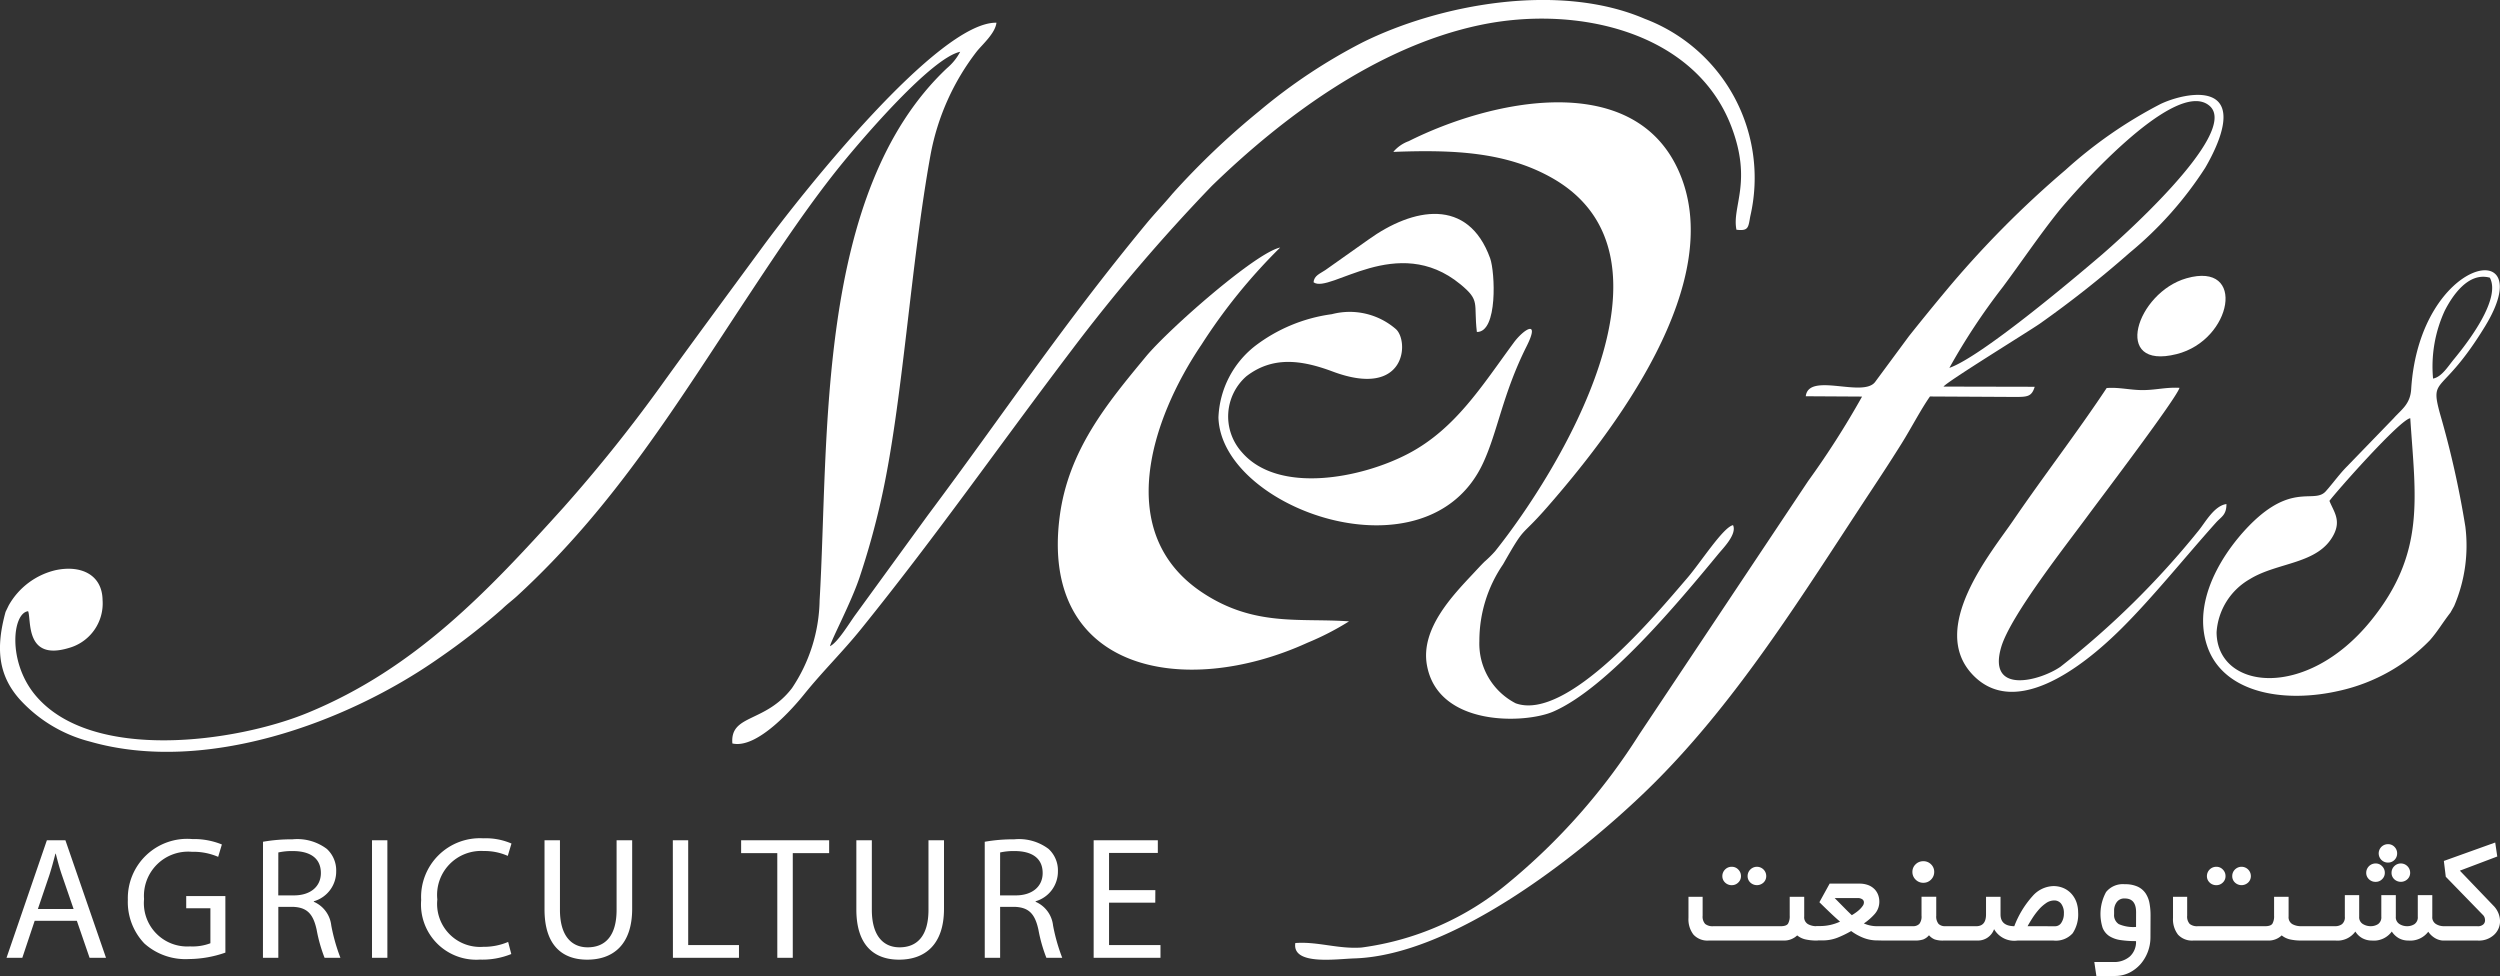<svg xmlns="http://www.w3.org/2000/svg" xmlns:xlink="http://www.w3.org/1999/xlink" width="130.119" height="50.803" viewBox="0 0 130.119 50.803"><rect x="0" y="0" width="130.119" height="50.803" fill="#333333" stroke="none"/><defs><clipPath id="clip-path"><rect id="Rectangle_2" data-name="Rectangle 2" width="130.119" height="50.803" fill="#fff"></rect></clipPath></defs><g id="Group_113" data-name="Group 113" transform="translate(0 0)"><g id="Group_1" data-name="Group 1" transform="translate(0 0)" clip-path="url(#clip-path)"><path id="Path_1" data-name="Path 1" d="M.29,31.846c-.509,1.855-.4,3.277.735,4.552a7.428,7.428,0,0,0,3.659,2.2c5.993,1.721,13.379-.987,18.157-4.339A35.153,35.153,0,0,0,26.132,31.7c.288-.279.506-.427.795-.692,5.078-4.676,8.277-9.953,12.1-15.728,1.567-2.367,3.154-4.753,4.857-6.835,1.027-1.252,4.585-5.428,6.091-5.75a2.82,2.82,0,0,1-.684.85c-6.861,6.468-6.137,19.322-6.632,27.7a8.436,8.436,0,0,1-1.441,4.574c-1.4,1.823-3.226,1.345-3.1,2.876,1.316.307,3.231-1.932,3.723-2.542.992-1.232,2.014-2.221,2.982-3.421,4.019-4.984,7.1-9.426,10.937-14.485a93.95,93.95,0,0,1,7.307-8.565c3.7-3.595,8.6-7.243,13.943-8.374,5.1-1.081,11.224.365,13.1,5.272,1.109,2.9.021,4.165.268,5.377.642.077.613-.124.722-.709A8.85,8.85,0,0,0,85.6.977C81.13-.943,74.9.229,70.917,2.206a28.82,28.82,0,0,0-5.361,3.563,40.261,40.261,0,0,0-4.52,4.3c-.459.551-.922,1.025-1.385,1.587-4.444,5.389-7.262,9.678-11.365,15.168L44.535,31.98c-.32.432-.928,1.461-1.336,1.653.076-.345,1.1-2.269,1.538-3.579a40.863,40.863,0,0,0,1.128-4.061c1.118-4.977,1.525-12.211,2.571-17.954a12.506,12.506,0,0,1,2.407-5.367c.3-.371.955-.938,1.02-1.49-3.041-.053-10.148,8.91-12.183,11.685C38,15.154,36.3,17.451,34.62,19.776a79.3,79.3,0,0,1-5.312,6.659c-3.877,4.292-7.673,8.355-13.3,10.668-3.728,1.533-11.273,2.591-14.186-.941C.38,34.41.655,31.9,1.464,31.813c.174.441-.169,2.591,2.092,1.92a2.407,2.407,0,0,0,1.783-2.5c-.018-1.317-1.119-1.84-2.447-1.557A3.8,3.8,0,0,0,.454,31.508Z" transform="translate(0 0)" fill="#fff"></path><path id="Path_2" data-name="Path 2" d="M89.111,18.244a33,33,0,0,1,2.783-4.212c.979-1.314,1.9-2.689,2.913-3.952.563-.7,6.032-7.036,7.846-5.475,1.654,1.425-5.064,7.283-5.624,7.763-1.479,1.266-6.265,5.3-7.917,5.875M81.637,19.72l2.93.017a44.975,44.975,0,0,1-2.809,4.4l-8.793,13.19a32.514,32.514,0,0,1-6.832,7.741,14.962,14.962,0,0,1-7.619,3.345c-1.217.087-2.289-.323-3.445-.234-.178,1.181,2.147.826,3.077.8,5.1-.164,11.594-5.275,15.082-8.62,4.721-4.523,8.273-10.373,11.854-15.79.537-.813,1-1.523,1.53-2.368.486-.774,1.01-1.787,1.489-2.469l4.409.024c.662,0,.884-.011,1.043-.529l-4.745-.01c.142-.235,4.429-2.871,5.013-3.276a55.507,55.507,0,0,0,4.672-3.689,19.179,19.179,0,0,0,3.934-4.422c.386-.664,1.251-2.286.846-3.183-.46-1.02-2.314-.55-3.176-.135A23.289,23.289,0,0,0,95.16,7.938a52.114,52.114,0,0,0-6.276,6.349c-.644.773-1.211,1.47-1.873,2.3l-1.773,2.4c-.645.812-3.445-.529-3.6.726" transform="translate(12.349 0.904)" fill="#fff"></path><path id="Path_3" data-name="Path 3" d="M59.235,6.93c3.14-.121,5.859,0,8.252,1.352,7.287,4.12.273,15.393-2.958,19.434a6.157,6.157,0,0,1-.562.553c-.218.219-.373.392-.586.618-1.083,1.156-2.733,2.873-2.4,4.748.569,3.232,5.125,3.062,6.581,2.424,2.79-1.217,6.465-5.628,8.595-8.21.247-.3.971-1.024.758-1.492-.511.1-1.691,1.948-2.381,2.75-1.587,1.844-6.249,7.491-8.934,6.521a3.489,3.489,0,0,1-1.888-3.239A7.039,7.039,0,0,1,64.943,28.4c1.207-2.122.836-1.312,2.261-2.936,3.3-3.767,9.631-11.823,6.8-17.718-2.436-5.072-9.678-3.525-13.97-1.375a1.894,1.894,0,0,0-.8.557" transform="translate(13.286 0.976)" fill="#fff"></path><path id="Path_4" data-name="Path 4" d="M100.234,23.491c.459-.6,3.688-4.241,4.207-4.3.266,4.111.821,7-2.052,10.542-3.389,4.176-8.018,3.58-8.029.594a3.444,3.444,0,0,1,1.729-2.761c1.458-.9,3.579-.764,4.372-2.326.384-.758-.01-1.2-.227-1.746m5.393-6.366a6.931,6.931,0,0,1,.608-3.533c.375-.736,1.208-2.032,2.347-1.719.591,1.1-1.126,3.344-1.858,4.23-.323.391-.648.939-1.1,1.022m1.1,11.838a7.983,7.983,0,0,0,.584-4.132,48.979,48.979,0,0,0-1.322-5.886c-.546-2,.108-.863,2.357-4.556,2.9-4.761-3.416-3.662-3.855,3.288-.048.788-.519,1.068-.91,1.51l-2.42,2.5c-.4.4-.72.859-1.112,1.3-.562.634-1.578-.333-3.505,1.334-1.262,1.093-3.63,4.011-2.652,6.776.844,2.384,3.968,2.962,6.934,2.259a9.4,9.4,0,0,0,4.639-2.614c.414-.471.64-.881,1.07-1.437Z" transform="translate(21.008 2.577)" fill="#fff"></path><path id="Path_5" data-name="Path 5" d="M60.134,29.98c-2.549-.186-4.927.3-7.641-1.5-4.635-3.078-2.68-9.006-.038-12.913a29.2,29.2,0,0,1,4.089-5.044c-1.259.253-5.807,4.247-6.994,5.682-1.97,2.384-4.034,4.842-4.483,8.33-1.035,8.033,6.45,9.5,12.9,6.556a14.345,14.345,0,0,0,2.163-1.113" transform="translate(10.086 2.361)" fill="#fff"></path><path id="Path_6" data-name="Path 6" d="M57.693,13.375a8.425,8.425,0,0,0-3.985,1.652A4.97,4.97,0,0,0,51.8,18.75c.142,4.774,10.884,8.588,13.772,2.376.768-1.648,1.019-3.592,2.266-6.079.735-1.465-.168-.873-.668-.192-1.636,2.22-3.022,4.474-5.465,5.765-2.473,1.308-6.79,2.128-8.68-.056a2.782,2.782,0,0,1,.229-3.959c1.366-1.052,2.86-.858,4.493-.246,3.857,1.441,3.989-1.626,3.273-2.222a3.668,3.668,0,0,0-3.323-.762" transform="translate(11.617 2.979)" fill="#fff"></path><path id="Path_7" data-name="Path 7" d="M97.219,22.539c-.633.086-1.1.95-1.439,1.369a44.29,44.29,0,0,1-7.2,7.1c-1.081.743-3.817,1.464-3.082-1.027.484-1.638,3.407-5.339,4.529-6.866.664-.9,4.595-6.081,4.75-6.626-.678-.037-1.195.108-1.855.118-.676.012-1.276-.159-1.936-.107-1.554,2.34-3.258,4.543-4.869,6.9-1.134,1.66-4.438,5.6-2.089,8.039,2.5,2.592,6.6-1.3,7.75-2.444,1.61-1.6,3.33-3.744,4.9-5.493.267-.3.545-.387.542-.964" transform="translate(18.661 3.696)" fill="#fff"></path><path id="Path_8" data-name="Path 8" d="M55.845,12.654c.841.61,4.355-2.6,7.638.1,1.057.867.682.967.859,2.484,1.1.023.945-3.128.693-3.831-1.148-3.186-4.011-2.651-6.343-.972L56.46,12.014c-.263.181-.6.29-.615.64" transform="translate(12.525 2.04)" fill="#fff"></path><path id="Path_9" data-name="Path 9" d="M93.423,11.853c-2.6.739-3.917,4.805-.514,3.947,2.9-.728,3.652-4.841.514-3.947" transform="translate(20.38 2.63)" fill="#fff"></path><path id="Path_10" data-name="Path 10" d="M3.938,39.931,4.6,41.856h.855L3.342,35.739H2.378l-2.1,6.117H1.1l.643-1.925ZM1.91,39.316l.6-1.77c.119-.373.22-.746.312-1.108h.018c.092.353.184.716.322,1.117l.606,1.762Zm9.758-.672H9.63v.634h1.259V41.1a2.627,2.627,0,0,1-1.064.164A2.256,2.256,0,0,1,7.436,38.8a2.3,2.3,0,0,1,2.489-2.46,3.249,3.249,0,0,1,1.368.263l.193-.644a3.862,3.862,0,0,0-1.543-.282,3.088,3.088,0,0,0-3.351,3.159,3.127,3.127,0,0,0,.862,2.278,3.205,3.205,0,0,0,2.315.808,5.84,5.84,0,0,0,1.9-.335Zm1.956,3.213h.8V39.205h.753c.726.027,1.057.344,1.241,1.189a7.912,7.912,0,0,0,.413,1.462h.825a9.59,9.59,0,0,1-.476-1.68,1.525,1.525,0,0,0-.908-1.234v-.027a1.609,1.609,0,0,0,1.164-1.562,1.517,1.517,0,0,0-.486-1.162,2.553,2.553,0,0,0-1.79-.5,8.476,8.476,0,0,0-1.533.127Zm.8-5.482a3.291,3.291,0,0,1,.791-.073c.844.009,1.424.354,1.424,1.145,0,.7-.542,1.162-1.4,1.162h-.818ZM19.3,41.856h.8V35.739h-.8Zm7.086-.825a3.23,3.23,0,0,1-1.3.255A2.237,2.237,0,0,1,22.7,38.823,2.287,2.287,0,0,1,25.118,36.3a2.951,2.951,0,0,1,1.248.253l.193-.643a3.359,3.359,0,0,0-1.469-.272,3.06,3.06,0,0,0-3.231,3.213,2.875,2.875,0,0,0,3.057,3.1,4.017,4.017,0,0,0,1.633-.29Zm1.893-5.291v3.6c0,1.9.954,2.614,2.221,2.614,1.341,0,2.341-.771,2.341-2.649V35.739H32.03v3.621c0,1.353-.588,1.952-1.506,1.952-.826,0-1.442-.58-1.442-1.952V35.739Zm6.683,6.117H38.4v-.662H35.757V35.739h-.8Zm5.433,0H41.2V36.409h1.893v-.67H38.512v.67h1.882Zm4.114-6.117v3.6c0,1.9.954,2.614,2.221,2.614,1.341,0,2.341-.771,2.341-2.649V35.739h-.808v3.621c0,1.353-.586,1.952-1.506,1.952-.826,0-1.442-.58-1.442-1.952V35.739Zm6.683,6.117h.8V39.205h.753c.726.027,1.057.344,1.24,1.189a7.876,7.876,0,0,0,.414,1.462h.825a9.554,9.554,0,0,1-.477-1.68,1.523,1.523,0,0,0-.908-1.234v-.027A1.609,1.609,0,0,0,55,37.353a1.517,1.517,0,0,0-.486-1.162,2.555,2.555,0,0,0-1.791-.5,8.472,8.472,0,0,0-1.532.127Zm.8-5.482a3.287,3.287,0,0,1,.79-.073c.845.009,1.424.354,1.424,1.145,0,.7-.542,1.162-1.4,1.162h-.818Zm8.079,1.961H57.661V36.4H60.2v-.661h-3.34v6.117h3.478v-.662H57.661V38.987h2.406Z" transform="translate(0.062 7.994)" fill="#fff"></path><path id="Path_11" data-name="Path 11" d="M78.512,40.92v-.747h-.077a.89.89,0,0,1-.43-.105.41.41,0,0,1-.2-.4V38.642H77.05v.986a.775.775,0,0,1-.087.413c-.059.089-.187.133-.388.133H73.07a.614.614,0,0,1-.421-.119.568.568,0,0,1-.131-.427v-.986h-.737v1.1a1.307,1.307,0,0,0,.262.872.986.986,0,0,0,.795.306h3.893a.98.98,0,0,0,.708-.268,1.052,1.052,0,0,0,.459.215,2.642,2.642,0,0,0,.537.053ZM73.685,37.9a.485.485,0,0,0,.354.138.464.464,0,0,0,.334-.138.451.451,0,0,0,.141-.331.48.48,0,0,0-.141-.345.454.454,0,0,0-.334-.143.474.474,0,0,0-.354.143.48.48,0,0,0-.141.345.451.451,0,0,0,.141.331M75,37.9a.5.5,0,0,0,.688,0,.45.45,0,0,0,.14-.331.479.479,0,0,0-.14-.345.485.485,0,0,0-.688,0,.48.48,0,0,0-.141.345A.451.451,0,0,0,75,37.9m6.91,3.02v-.747h-.3a1.675,1.675,0,0,1-.7-.143,2.972,2.972,0,0,0,.557-.484.955.955,0,0,0,.247-.666.988.988,0,0,0-.058-.326.868.868,0,0,0-.184-.3.935.935,0,0,0-.324-.215,1.273,1.273,0,0,0-.48-.081h-1.54l-.533.967q.358.354.619.6t.455.411a2.456,2.456,0,0,1-1.057.23h-.107a.823.823,0,0,0-.154.015c-.051.01-.077.028-.077.053v.613c0,.024.026.043.077.053a.821.821,0,0,0,.154.013h.233a2.134,2.134,0,0,0,.79-.138,5.455,5.455,0,0,0,.721-.349,2.771,2.771,0,0,0,.626.349,1.945,1.945,0,0,0,.741.138Zm-1.336-2.211a.418.418,0,0,1,.251.062.192.192,0,0,1,.087.168.3.3,0,0,1-.058.171,1.2,1.2,0,0,1-.144.173,1.736,1.736,0,0,1-.2.168,2.678,2.678,0,0,1-.227.149c-.077-.071-.185-.175-.321-.312l-.572-.579Zm2.3,2.211v-.747h-.968a.823.823,0,0,0-.154.015c-.051.01-.077.028-.077.053v.613c0,.024.026.043.077.053a.821.821,0,0,0,.154.013Zm2.286,0v-.747h-.018a.468.468,0,0,1-.344-.119.6.6,0,0,1-.121-.427v-.986h-.766v.986a.616.616,0,0,1-.115.427.452.452,0,0,1-.339.119H82.88a.833.833,0,0,0-.154.015c-.051.01-.077.028-.077.053v.613c0,.024.026.043.077.053a.83.83,0,0,0,.154.013h.668A1.364,1.364,0,0,0,84,40.863a.75.75,0,0,0,.3-.219.762.762,0,0,0,.3.219,1.33,1.33,0,0,0,.447.058Zm-1.559-3.173a.552.552,0,0,0,.406.167.543.543,0,0,0,.4-.167.551.551,0,0,0,.164-.4.536.536,0,0,0-.164-.393.549.549,0,0,0-.4-.163.559.559,0,0,0-.406.163.533.533,0,0,0-.165.393.548.548,0,0,0,.165.4m2.528,3.173v-.747h-.97a.823.823,0,0,0-.154.015c-.051.01-.077.028-.077.053v.613c0,.024.026.043.077.053a.821.821,0,0,0,.154.013Zm-.233-.066c0,.024.026.043.077.053a.821.821,0,0,0,.154.013h.737a.887.887,0,0,0,.823-.593,1.21,1.21,0,0,0,1.221.593h1.869a1.178,1.178,0,0,0,1-.378,1.768,1.768,0,0,0,.285-1.086,1.631,1.631,0,0,0-.082-.513,1.3,1.3,0,0,0-.247-.435,1.2,1.2,0,0,0-.408-.307,1.309,1.309,0,0,0-.572-.115,1.5,1.5,0,0,0-1.064.522,4.958,4.958,0,0,0-.95,1.566q-.716-.009-.716-.612v-.919h-.755v.919q0,.612-.513.612h-.631a.823.823,0,0,0-.154.015c-.051.01-.077.028-.077.053Zm3.535-.681c.059-.108.136-.239.233-.392a3.742,3.742,0,0,1,.324-.441,2,2,0,0,1,.392-.359.754.754,0,0,1,.437-.148.445.445,0,0,1,.362.171.8.8,0,0,1,.141.518.838.838,0,0,1-.122.454.379.379,0,0,1-.343.2Zm6.4-.573a3.438,3.438,0,0,0-.054-.618,1.39,1.39,0,0,0-.2-.513,1.015,1.015,0,0,0-.406-.349,1.532,1.532,0,0,0-.678-.131,1.12,1.12,0,0,0-.978.408,2.389,2.389,0,0,0-.18,1.858.935.935,0,0,0,.339.427,1.484,1.484,0,0,0,.577.211,5.34,5.34,0,0,0,.824.056,1.025,1.025,0,0,1-.321.8,1.242,1.242,0,0,1-.862.288h-.988l.107.727h.949a1.682,1.682,0,0,0,.78-.176,1.939,1.939,0,0,0,.586-.46,2.134,2.134,0,0,0,.5-1.364Zm-.755.612a1.883,1.883,0,0,1-.9-.148.554.554,0,0,1-.242-.513v-.22a.721.721,0,0,1,.131-.4.473.473,0,0,1,.431-.2c.387,0,.582.239.582.717Zm8.648.708v-.747h-.077a.9.9,0,0,1-.431-.105.413.413,0,0,1-.2-.4V38.642h-.755v.986a.775.775,0,0,1-.087.413c-.058.089-.187.133-.387.133H98.289a.61.61,0,0,1-.42-.119.563.563,0,0,1-.132-.427v-.986H97v1.1a1.307,1.307,0,0,0,.261.872.988.988,0,0,0,.795.306h3.893a.982.982,0,0,0,.708-.268,1.05,1.05,0,0,0,.46.215,2.625,2.625,0,0,0,.537.053ZM98.905,37.9a.486.486,0,0,0,.353.138.462.462,0,0,0,.335-.138.445.445,0,0,0,.14-.331.474.474,0,0,0-.14-.345.453.453,0,0,0-.335-.143.485.485,0,0,0-.493.488.446.446,0,0,0,.141.331m1.317,0a.5.5,0,0,0,.688,0,.451.451,0,0,0,.141-.331.48.48,0,0,0-.141-.345.485.485,0,0,0-.688,0,.474.474,0,0,0-.14.345.445.445,0,0,0,.14.331m4.48,3.02v-.747h-.968a.846.846,0,0,0-.155.015c-.051.01-.078.028-.078.053v.613c0,.024.027.043.078.053a.843.843,0,0,0,.155.013Zm6.393-.747a.768.768,0,0,1-.414-.115.411.411,0,0,1-.187-.382V38.555h-.755v1.121a.43.43,0,0,1-.17.388.694.694,0,0,1-.383.109.733.733,0,0,1-.405-.115.412.412,0,0,1-.185-.382V38.555h-.755v1.121a.43.43,0,0,1-.169.388.7.7,0,0,1-.383.109.763.763,0,0,1-.411-.115.41.41,0,0,1-.189-.382V38.555h-.747v1.121a.461.461,0,0,1-.144.388.584.584,0,0,1-.359.109H104.7a.846.846,0,0,0-.155.015c-.051.01-.078.028-.078.053v.613c0,.024.027.043.078.053a.843.843,0,0,0,.155.013h.755a1.146,1.146,0,0,0,1.036-.469.97.97,0,0,0,.359.345,1.028,1.028,0,0,0,.5.124,1.148,1.148,0,0,0,1.037-.469,1.082,1.082,0,0,0,.362.345,1,1,0,0,0,.5.124,1.172,1.172,0,0,0,1.036-.459,1.112,1.112,0,0,0,.357.335.882.882,0,0,0,.447.124Zm-3.9-2.446a.479.479,0,0,0,.353.138.455.455,0,0,0,.334-.138.446.446,0,0,0,.141-.331.472.472,0,0,0-.141-.344.447.447,0,0,0-.334-.144.487.487,0,0,0-.493.488.446.446,0,0,0,.141.331m1.317,0a.5.5,0,0,0,.688,0,.451.451,0,0,0,.141-.331.477.477,0,0,0-.141-.344.482.482,0,0,0-.688,0,.471.471,0,0,0-.14.344.445.445,0,0,0,.14.331m-.668-1.005a.473.473,0,0,0,.344.14.46.46,0,0,0,.339-.14.468.468,0,0,0,.136-.34.473.473,0,0,0-.136-.335.449.449,0,0,0-.339-.143.48.48,0,0,0-.344.819m3.017,4.132c0,.024.026.043.077.053a.829.829,0,0,0,.157.013h1.772a1.157,1.157,0,0,0,.842-.3.965.965,0,0,0,.31-.715,1.179,1.179,0,0,0-.357-.814l-1.734-1.809,1.947-.737-.107-.728-2.673.959.1.823,1.928,1.983a.36.36,0,0,1,.091.138.47.47,0,0,1,.024.148.281.281,0,0,1-.1.22.421.421,0,0,1-.29.086H111.1a.829.829,0,0,0-.157.015c-.051.01-.077.028-.077.053Z" transform="translate(16.1 8.033)" fill="#fff"></path></g></g></svg>